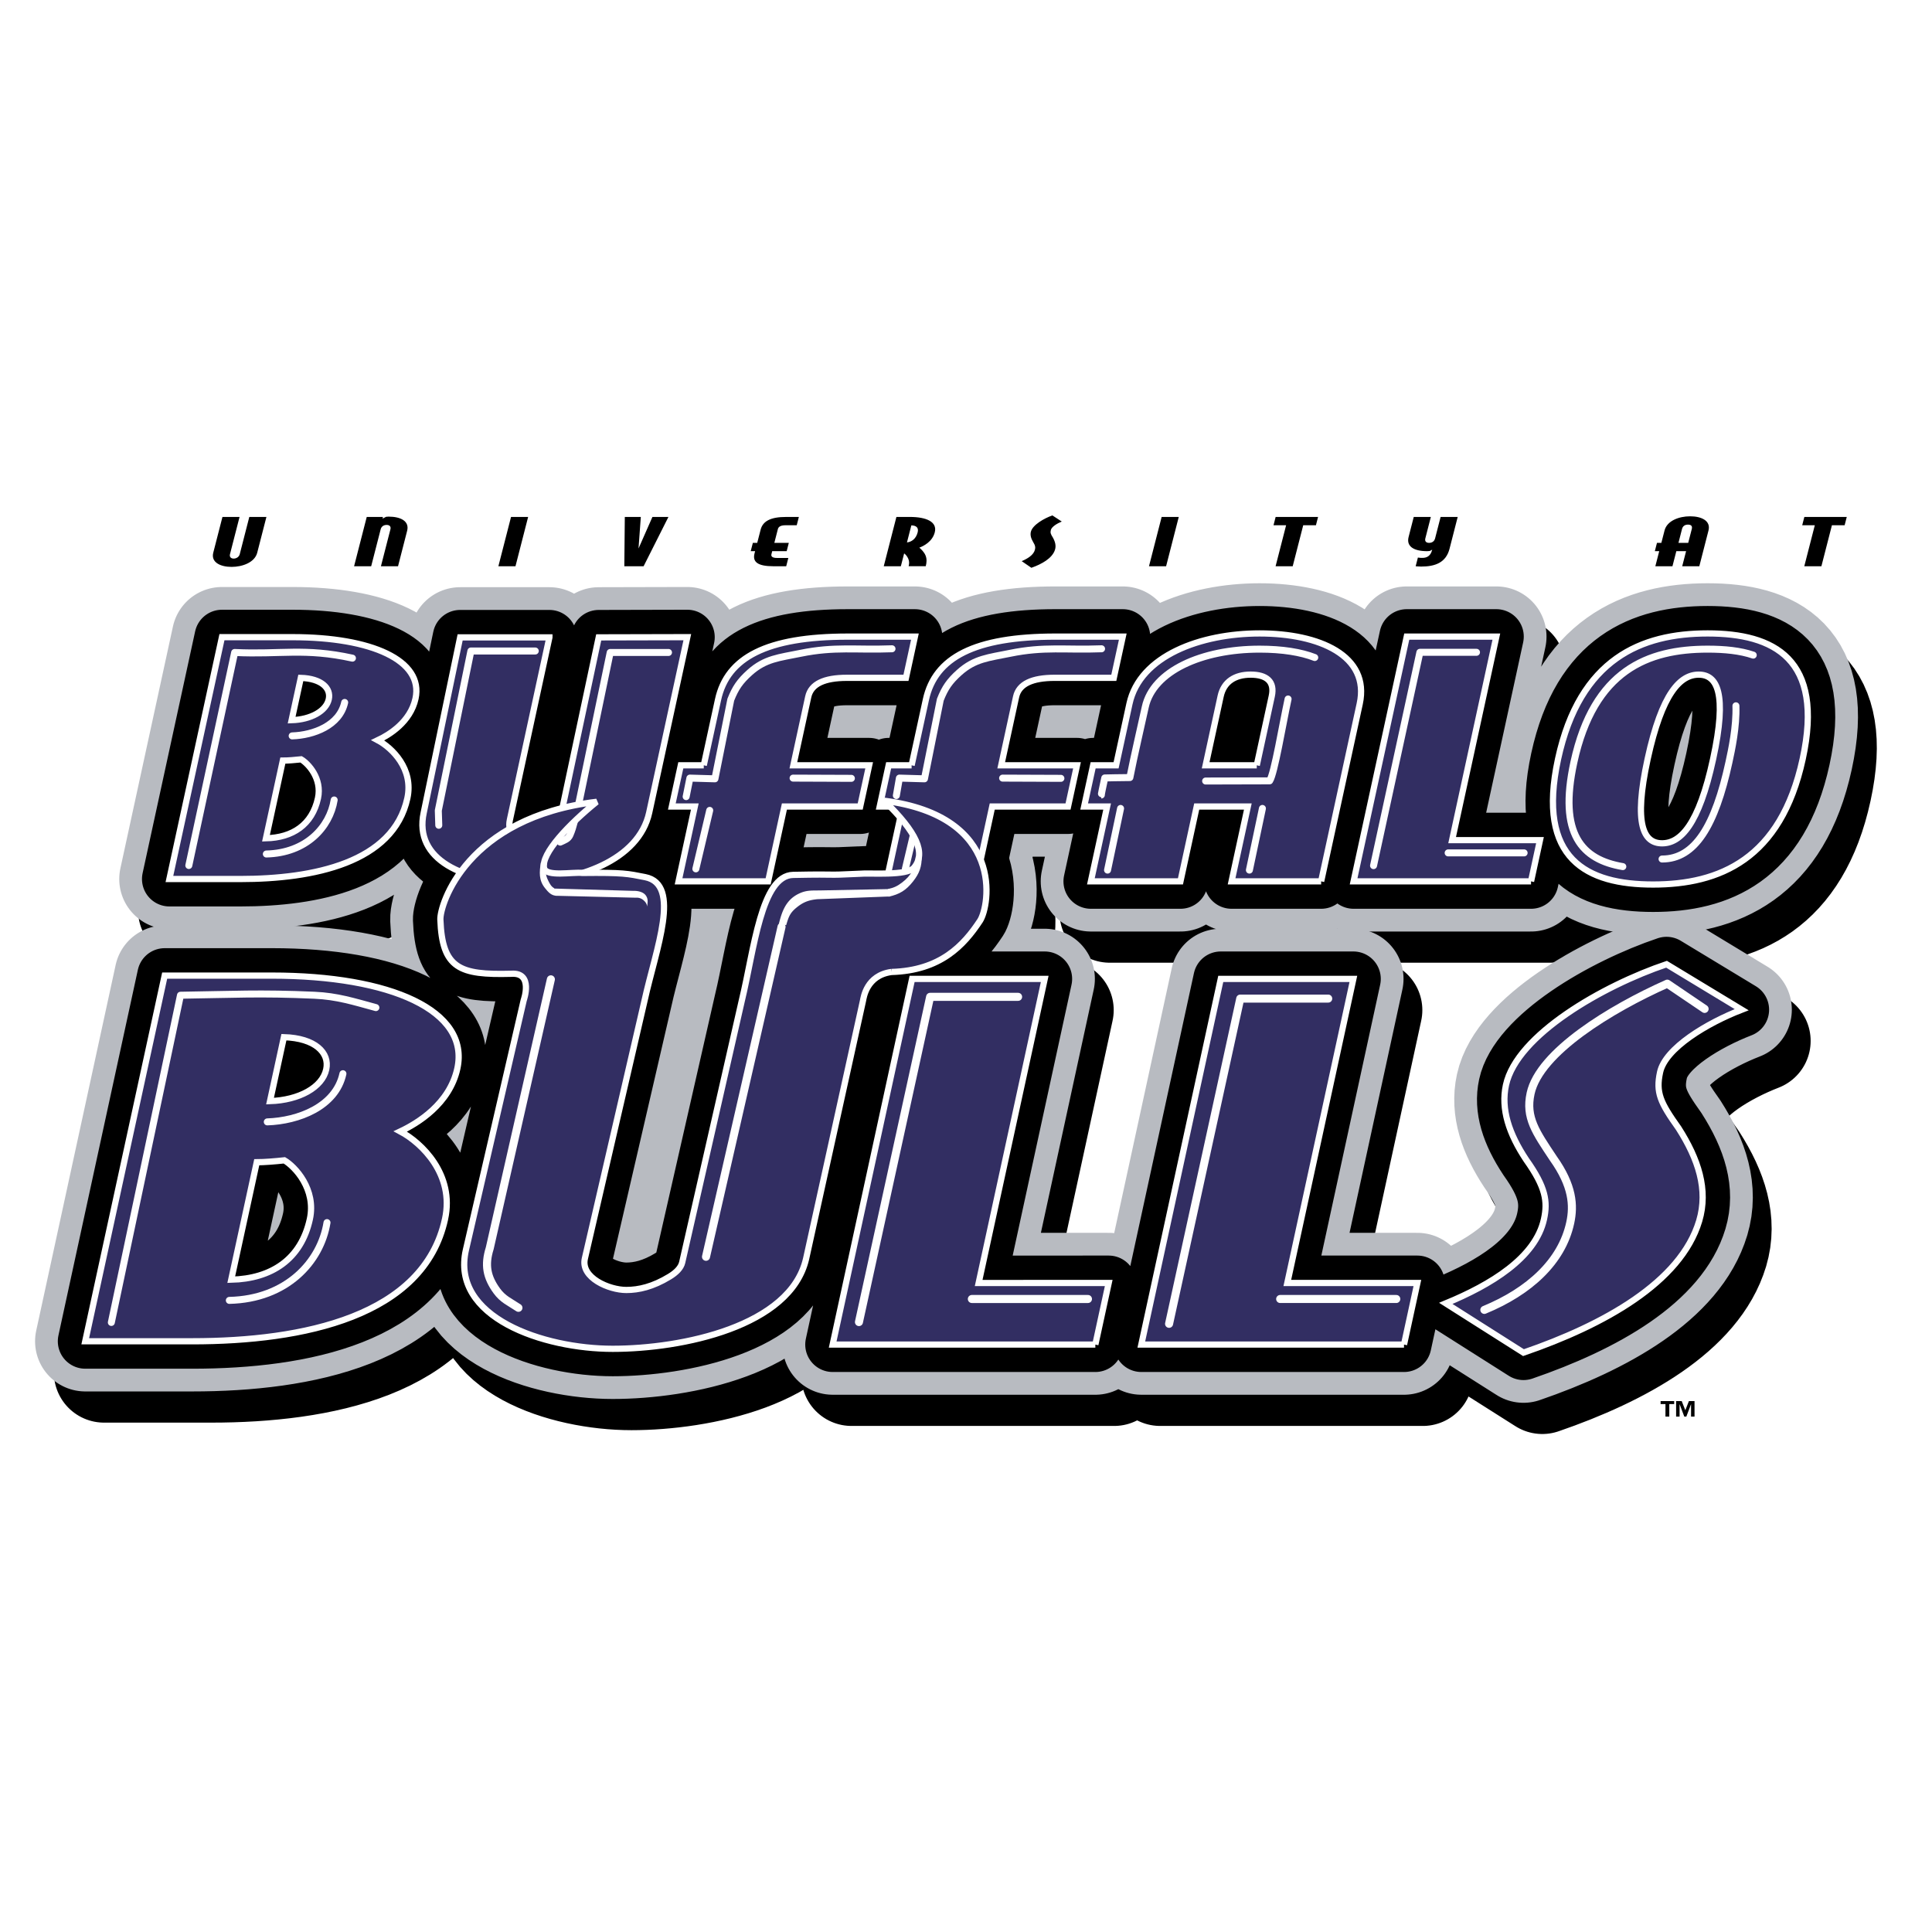<svg xmlns="http://www.w3.org/2000/svg" width="2500" height="2500" viewBox="0 0 192.756 192.756"><path fill-rule="evenodd" clip-rule="evenodd" fill="#fff" d="M0 0h192.756v192.756H0V0z"/><path d="M172.797 78.835c-1.43 6.579-3.262 8.414-5.094 8.414-1.834 0-2.867-1.835-1.439-8.414 1.43-6.58 3.262-8.414 5.094-8.414 1.833.001 2.867 1.835 1.439 8.414zm8.937 0c2.178-10.027-2.895-12.526-9.482-12.526-6.59 0-12.748 2.499-14.926 12.526s2.895 12.526 9.482 12.526c6.59 0 12.749-2.499 14.926-12.526zm-27.105 12.21l.895-4.112h-8.768l4.412-20.307h-8.938l-5.305 24.419h17.704zm-27.365-11.577h-5.098l1.498-6.896c.316-1.455 1.441-2.15 2.988-2.15 1.604 0 2.426.695 2.111 2.15l-1.499 6.896zm6.424 11.577l3.848-17.713c1.045-4.808-4.031-7.022-9.99-7.022-5.844 0-11.939 2.214-12.984 7.022l-1.332 6.136h-2.293l-.893 4.112h2.291l-1.621 7.465h8.938l1.621-7.465h5.1l-1.621 7.465h8.936zM92.83 79.468h-2.292l-.893 4.112h2.292l-1.621 7.465h8.937l1.623-7.465h7.562l.893-4.112h-7.562l1.484-6.832c.281-1.297 1.615-1.898 3.85-1.898h5.9l.895-4.112h-6.703c-8.078 0-12.027 2.087-12.941 6.295l-1.424 6.547zm-20.737 0h-2.292l-.894 4.112H71.2l-1.622 7.465h8.938l1.622-7.465H87.7l.893-4.112h-7.562l1.484-6.832c.282-1.297 1.616-1.898 3.85-1.898h5.901l.894-4.112h-6.704c-8.079 0-12.027 2.087-12.94 6.295l-1.423 6.547zm-38.492 3.281c-.577 2.657-2.538 3.938-5.188 4.001l1.684-7.751c.505 0 1.248-.062 1.822-.125.697.405 2.11 1.905 1.682 3.875zm1.08-9.877c-.257 1.188-1.788 2.031-3.708 2.094l.917-4.219c2.061.062 3.028 1.03 2.791 2.125zm7.84 9.877c.638-2.938-1.543-5.032-2.951-5.782 1.125-.531 3.255-1.813 3.764-4.157.828-3.813-4.391-6.126-12.245-6.126h-7.068l-5.242 24.129h7.068c7.293-.001 15.275-1.625 16.674-8.064zm14.171-16.045l-3.943 18.202c-.292 1.344.598 2.156 2 2.156s2.701-.812 2.993-2.156l3.869-18.202 8.84-.021-3.802 17.503c-1.032 4.751-7.173 6.938-12.783 6.938s-10.744-2.188-9.712-6.938l3.631-17.483h8.907v.001z" fill-rule="evenodd" clip-rule="evenodd"/><path d="M172.797 78.835c-1.43 6.579-3.262 8.414-5.094 8.414-1.834 0-2.867-1.835-1.439-8.414 1.43-6.579 3.262-8.414 5.094-8.414 1.833.001 2.867 1.835 1.439 8.414m8.937 0c2.178-10.027-2.895-12.526-9.482-12.526-6.59 0-12.748 2.499-14.926 12.526s2.895 12.526 9.482 12.526c6.59 0 12.749-2.499 14.926-12.526m-27.105 12.21l.895-4.112h-8.768l4.412-20.307h-8.938l-5.305 24.419h17.704m-27.365-11.577h-5.098l1.498-6.896c.316-1.455 1.441-2.15 2.988-2.15 1.604 0 2.426.696 2.111 2.15l-1.499 6.896m6.424 11.577l3.848-17.713c1.045-4.808-4.031-7.022-9.99-7.022-5.844 0-11.939 2.214-12.984 7.022l-1.332 6.136h-2.293l-.893 4.112h2.291l-1.621 7.465h8.938l1.621-7.465h5.1l-1.621 7.465h8.936M92.83 79.468h-2.292l-.893 4.112h2.292l-1.622 7.465h8.938l1.623-7.465h7.562l.893-4.112h-7.562l1.484-6.832c.281-1.297 1.615-1.898 3.85-1.898h5.9l.895-4.112h-6.703c-8.078 0-12.027 2.087-12.941 6.295l-1.424 6.547m-20.737 0h-2.292l-.894 4.112H71.2l-1.622 7.465h8.938l1.622-7.465H87.7l.893-4.112h-7.562l1.484-6.832c.282-1.297 1.616-1.898 3.85-1.898h5.901l.894-4.112h-6.704c-8.079 0-12.027 2.087-12.94 6.295l-1.423 6.547m-38.492 3.281c-.577 2.657-2.538 3.938-5.188 4.001l1.684-7.751c.505 0 1.248-.062 1.822-.125.697.405 2.11 1.905 1.682 3.875m1.08-9.877c-.257 1.188-1.788 2.031-3.708 2.094l.917-4.219c2.061.062 3.028 1.031 2.791 2.125m7.84 9.877c.638-2.938-1.543-5.032-2.951-5.782 1.125-.531 3.255-1.813 3.764-4.157.828-3.813-4.391-6.126-12.245-6.126h-7.068l-5.242 24.129h7.068c7.293-.001 15.275-1.625 16.674-8.064m14.171-16.045l-3.943 18.202c-.292 1.344.598 2.157 2 2.157s2.701-.813 2.993-2.157l3.869-18.202 8.84-.021-3.802 17.503c-1.032 4.751-7.173 6.938-12.783 6.938s-10.744-2.188-9.712-6.938l3.631-17.483h8.907v.001z" fill="none" stroke="#000" stroke-width="10.01" stroke-linecap="round" stroke-linejoin="round" stroke-miterlimit="2.613"/><path d="M90.815 100.086c-2.49.342-2.769 2.552-2.837 2.871L82.3 128.704c-1.562 6.768-12.415 8.98-19.295 8.98-6.881 0-16.205-3.117-14.643-9.884l5.763-24.896s1.003-2.798-1.238-2.639c-5.18.139-6.893-.53-7.077-5.404-.056-1.498 2.631-10.202 15.595-11.753-2.662 2.153-5.623 5.189-5.24 6.639.228.864 2.839.354 3.813.459 4.096-.044 4.511.073 6.265.419 3.65.721 1.065 7.193-.052 12.28l-5.963 25.771c-.442 1.914 2.412 3.137 4.132 3.137 1.233 0 2.639-.312 4.313-1.329.662-.402 1.14-.876 1.266-1.419l5.95-26.131c1.227-5.06 1.922-12.47 5.119-12.533 5.116-.101 2.679.076 6.619-.113 1.033-.105 4.743.246 5.452-.619 1.188-1.448.281-3.497-2.984-6.666 12.101 1.551 10.515 10.522 9.554 11.978-1.62 2.453-3.932 4.963-8.834 5.105zm80.591 24.842c.932-3.119-.098-6.19-2.061-9.263-1.82-2.552-2.283-3.544-1.842-5.576.523-2.41 4.715-4.915 8.141-6.238l-7.496-4.537c-6.314 2.127-14.93 7.042-16.02 12.052-.523 2.409.301 4.867 2.025 7.467 1.949 2.74 2.15 4.158 1.771 5.907-.842 3.875-5.33 6.568-9.801 8.412l7.754 4.914c7.977-2.741 15.685-6.995 17.529-13.138zm-60.246 12.334l1.336-6.144H99.518l6.592-30.34H92.877l-7.925 36.483h26.208v.001zm-78.368-12.523c-.873 4.017-3.838 5.954-7.845 6.049l2.546-11.72c.763 0 1.886-.095 2.755-.189 1.055.614 3.191 2.883 2.544 5.86zm1.633-14.933c-.39 1.796-2.703 3.071-5.607 3.166l1.386-6.38c3.117.095 4.58 1.559 4.221 3.214zm107.53 27.456l1.334-6.144h-12.977l6.59-30.34h-13.23l-7.926 36.483h26.209v.001zm-95.677-12.523c.965-4.442-2.333-7.609-4.462-8.743 1.701-.804 4.921-2.741 5.691-6.285 1.252-5.766-6.639-9.263-18.514-9.263H18.306l-7.925 36.483h10.687c11.027.001 23.096-2.457 25.21-12.192z" fill-rule="evenodd" clip-rule="evenodd"/><path d="M90.815 100.086c-2.49.342-2.769 2.552-2.837 2.871L82.3 128.704c-1.562 6.768-12.415 8.98-19.295 8.98-6.881 0-16.205-3.117-14.643-9.884l5.763-24.896s1.003-2.798-1.238-2.639c-5.18.139-6.893-.53-7.077-5.404-.056-1.498 2.631-10.202 15.595-11.753-2.662 2.153-5.623 5.189-5.24 6.639.228.864 2.839.354 3.813.459 4.096-.044 4.511.073 6.265.419 3.65.721 1.065 7.193-.052 12.28l-5.963 25.771c-.442 1.914 2.412 3.137 4.132 3.137 1.233 0 2.639-.312 4.313-1.329.662-.402 1.14-.877 1.266-1.419l5.95-26.131c1.227-5.06 1.922-12.47 5.119-12.533 5.116-.101 2.679.076 6.619-.113 1.033-.105 4.743.246 5.452-.619 1.188-1.449.281-3.498-2.984-6.666 12.101 1.552 10.515 10.522 9.554 11.978-1.62 2.453-3.932 4.963-8.834 5.105m80.591 24.842c.932-3.119-.098-6.19-2.061-9.263-1.82-2.552-2.283-3.544-1.842-5.576.523-2.41 4.715-4.915 8.141-6.238l-7.496-4.537c-6.314 2.127-14.93 7.042-16.02 12.052-.523 2.409.301 4.867 2.025 7.467 1.949 2.74 2.15 4.158 1.771 5.907-.842 3.875-5.33 6.568-9.801 8.412l7.754 4.914c7.977-2.741 15.685-6.995 17.529-13.138m-60.246 12.334l1.336-6.144H99.518l6.592-30.34H92.877l-7.925 36.483h26.208m-78.368-12.522c-.873 4.017-3.838 5.954-7.845 6.049l2.546-11.72c.763 0 1.886-.095 2.755-.189 1.055.614 3.191 2.883 2.544 5.86m1.633-14.933c-.39 1.796-2.703 3.071-5.607 3.166l1.386-6.38c3.117.095 4.58 1.559 4.221 3.214m107.53 27.456l1.334-6.144h-12.977l6.59-30.34h-13.23l-7.926 36.483h26.209m-95.677-12.522c.965-4.442-2.333-7.609-4.462-8.743 1.701-.804 4.921-2.741 5.691-6.285 1.252-5.766-6.639-9.263-18.514-9.263H18.306l-7.925 36.483h10.687c11.027.001 23.096-2.457 25.21-12.192z" fill="none" stroke="#000" stroke-width="10.01" stroke-linecap="round" stroke-linejoin="round" stroke-miterlimit="2.613"/><path d="M170.918 75.723c-1.428 6.579-3.26 8.414-5.094 8.414-1.832 0-2.867-1.834-1.438-8.414 1.43-6.58 3.26-8.414 5.094-8.414s2.868 1.835 1.438 8.414zm8.937 0c2.18-10.027-2.893-12.526-9.482-12.526-6.588 0-12.746 2.499-14.924 12.526-2.178 10.027 2.895 12.526 9.482 12.526 6.59 0 12.747-2.499 14.924-12.526zm-27.103 12.21l.893-4.112h-8.766l4.412-20.307h-8.939l-5.303 24.419h17.703zm-27.365-11.578h-5.1l1.498-6.896c.316-1.455 1.441-2.151 2.988-2.151 1.605 0 2.428.696 2.111 2.151l-1.497 6.896zm6.424 11.578l3.848-17.713c1.045-4.808-4.033-7.022-9.99-7.022-5.844 0-11.941 2.214-12.984 7.022l-1.334 6.136h-2.291l-.895 4.112h2.293l-1.621 7.465h8.938l1.621-7.465h5.1l-1.621 7.465h8.936zM90.952 76.355H88.66l-.893 4.112h2.292l-1.622 7.465h8.938l1.621-7.465h7.562l.895-4.112h-7.562l1.484-6.832c.281-1.297 1.615-1.897 3.85-1.897h5.9l.895-4.112h-6.705c-8.078 0-12.026 2.088-12.94 6.294l-1.423 6.547zm-20.737 0h-2.292l-.894 4.112h2.292L67.7 87.933h8.938l1.622-7.465h7.563l.894-4.112h-7.563l1.484-6.832c.282-1.297 1.615-1.897 3.85-1.897h5.901l.893-4.112h-6.703c-8.079 0-12.027 2.088-12.941 6.294l-1.423 6.546zm-38.491 3.281c-.578 2.657-2.539 3.938-5.188 4l1.683-7.751c.505 0 1.248-.062 1.823-.125.697.407 2.109 1.907 1.682 3.876zm1.079-9.877c-.258 1.188-1.787 2.032-3.708 2.094l.917-4.22c2.062.064 3.029 1.033 2.791 2.126zm7.84 9.877c.638-2.938-1.543-5.032-2.951-5.783 1.125-.531 3.254-1.812 3.764-4.156.829-3.813-4.391-6.126-12.244-6.126h-7.068L16.902 87.7h7.068c7.292 0 15.275-1.625 16.673-8.064zm14.171-16.045l-3.943 18.202c-.292 1.344.597 2.157 2 2.157 1.402 0 2.701-.813 2.993-2.157l3.869-18.202 8.84-.021-3.802 17.503c-1.032 4.75-7.173 6.938-12.783 6.938s-10.744-2.188-9.712-6.938l3.632-17.483h8.906v.001z" fill-rule="evenodd" clip-rule="evenodd"/><path d="M170.918 75.723c-1.428 6.58-3.26 8.414-5.094 8.414-1.832 0-2.867-1.834-1.438-8.414s3.26-8.414 5.094-8.414 2.868 1.835 1.438 8.414m8.937 0c2.18-10.027-2.893-12.526-9.482-12.526-6.588 0-12.746 2.499-14.924 12.526-2.178 10.027 2.895 12.526 9.482 12.526 6.59 0 12.747-2.499 14.924-12.526m-27.103 12.21l.893-4.112h-8.766l4.412-20.307h-8.939l-5.303 24.419h17.703m-27.365-11.578h-5.1l1.498-6.896c.316-1.455 1.441-2.151 2.988-2.151 1.605 0 2.428.696 2.111 2.151l-1.497 6.896m6.424 11.578l3.848-17.713c1.045-4.808-4.033-7.022-9.99-7.022-5.844 0-11.941 2.214-12.984 7.022l-1.334 6.136h-2.291l-.895 4.112h2.293l-1.621 7.465h8.938l1.621-7.465h5.1l-1.621 7.465h8.936M90.952 76.355H88.66l-.893 4.112h2.292l-1.622 7.465h8.938l1.621-7.465h7.562l.895-4.112h-7.562l1.484-6.832c.281-1.297 1.615-1.897 3.85-1.897h5.9l.895-4.112h-6.705c-8.078 0-12.026 2.088-12.94 6.294l-1.423 6.547m-20.737 0h-2.292l-.894 4.112h2.292L67.7 87.933h8.938l1.622-7.465h7.563l.894-4.112h-7.563l1.484-6.832c.282-1.297 1.615-1.897 3.85-1.897h5.901l.893-4.112h-6.703c-8.079 0-12.027 2.088-12.941 6.294l-1.423 6.546m-38.491 3.281c-.578 2.657-2.539 3.938-5.188 4l1.683-7.751c.505 0 1.248-.062 1.823-.125.697.407 2.109 1.907 1.682 3.876m1.079-9.877c-.258 1.188-1.787 2.032-3.708 2.094l.917-4.22c2.062.064 3.029 1.033 2.791 2.126m7.84 9.877c.638-2.938-1.543-5.032-2.951-5.783 1.125-.531 3.254-1.812 3.764-4.156.829-3.813-4.391-6.126-12.244-6.126h-7.068L16.902 87.7h7.068c7.292 0 15.275-1.625 16.673-8.064m14.171-16.045l-3.943 18.202c-.292 1.344.597 2.157 2 2.157 1.402 0 2.701-.813 2.993-2.157l3.869-18.202 8.84-.021-3.802 17.503c-1.032 4.75-7.173 6.938-12.783 6.938s-10.744-2.188-9.712-6.938l3.632-17.483h8.906v.001z" fill="none" stroke="#b8bbc1" stroke-width="10.01" stroke-linecap="round" stroke-linejoin="round" stroke-miterlimit="2.613"/><path d="M88.938 96.974c-2.49.342-2.769 2.552-2.837 2.871l-5.677 25.747c-1.562 6.768-12.415 8.979-19.295 8.979s-16.205-3.116-14.642-9.883l5.763-24.896s1.003-2.798-1.238-2.639c-5.181.139-6.893-.53-7.077-5.404-.056-1.499 2.631-10.202 15.594-11.753-2.662 2.153-5.622 5.19-5.24 6.638.229.865 2.84.354 3.814.459 4.096-.044 4.511.073 6.264.419 3.651.721 1.066 7.194-.051 12.28l-5.964 25.77c-.442 1.915 2.412 3.139 4.132 3.139 1.233 0 2.639-.312 4.313-1.33.662-.402 1.141-.877 1.266-1.419l5.95-26.131c1.226-5.06 1.922-12.47 5.118-12.533 5.116-.101 2.679.076 6.62-.113 1.033-.105 4.743.245 5.452-.619 1.188-1.448.281-3.497-2.984-6.666 12.102 1.551 10.516 10.522 9.555 11.978-1.621 2.453-3.934 4.965-8.836 5.106zm80.589 24.841c.934-3.119-.096-6.19-2.059-9.263-1.82-2.552-2.283-3.544-1.842-5.576.523-2.41 4.715-4.915 8.141-6.238l-7.496-4.537c-6.314 2.127-14.932 7.042-16.02 12.052-.523 2.41.301 4.867 2.025 7.467 1.949 2.74 2.15 4.158 1.77 5.907-.842 3.875-5.328 6.568-9.799 8.411l7.752 4.915c7.976-2.741 15.687-6.994 17.528-13.138zm-60.244 12.334l1.334-6.144H97.641l6.59-30.34H91l-7.925 36.483h26.208v.001zm-78.368-12.522c-.873 4.017-3.838 5.954-7.845 6.049l2.546-11.72c.764 0 1.887-.095 2.755-.189 1.054.614 3.191 2.882 2.544 5.86zm1.632-14.934c-.39 1.795-2.703 3.071-5.607 3.166l1.386-6.38c3.118.095 4.581 1.56 4.221 3.214zm107.531 27.456l1.334-6.144h-12.977l6.59-30.34h-13.23l-7.926 36.483h26.209v.001zm-95.677-12.522c.965-4.442-2.333-7.609-4.462-8.743 1.701-.804 4.921-2.741 5.691-6.285 1.252-5.766-6.639-9.263-18.514-9.263H16.429l-7.925 36.483h10.687c11.026 0 23.095-2.458 25.21-12.192z" fill-rule="evenodd" clip-rule="evenodd"/><path d="M88.938 96.974c-2.49.342-2.769 2.552-2.837 2.871l-5.677 25.747c-1.562 6.768-12.415 8.979-19.295 8.979s-16.205-3.116-14.642-9.883l5.763-24.896s1.003-2.798-1.238-2.639c-5.181.139-6.893-.53-7.077-5.404-.056-1.499 2.631-10.202 15.594-11.753-2.662 2.153-5.622 5.19-5.24 6.638.229.865 2.84.354 3.814.459 4.096-.044 4.511.073 6.264.419 3.651.721 1.066 7.194-.051 12.28l-5.964 25.77c-.442 1.915 2.412 3.139 4.132 3.139 1.233 0 2.639-.312 4.313-1.33.662-.402 1.141-.877 1.266-1.419l5.95-26.131c1.226-5.06 1.922-12.47 5.118-12.533 5.116-.101 2.679.076 6.62-.113 1.033-.105 4.743.245 5.452-.619 1.188-1.448.281-3.497-2.984-6.666 12.102 1.551 10.516 10.522 9.555 11.978-1.621 2.453-3.934 4.965-8.836 5.106m80.589 24.841c.934-3.119-.096-6.19-2.059-9.263-1.82-2.552-2.283-3.544-1.842-5.576.523-2.41 4.715-4.915 8.141-6.238l-7.496-4.537c-6.314 2.127-14.932 7.042-16.02 12.052-.523 2.41.301 4.867 2.025 7.467 1.949 2.74 2.15 4.158 1.77 5.907-.842 3.875-5.328 6.568-9.799 8.411l7.752 4.915c7.976-2.741 15.687-6.994 17.528-13.138m-60.244 12.334l1.334-6.144H97.641l6.59-30.34H91l-7.925 36.483h26.208m-78.368-12.521c-.873 4.017-3.838 5.954-7.845 6.049l2.546-11.72c.764 0 1.887-.095 2.755-.189 1.054.614 3.191 2.882 2.544 5.86m1.632-14.934c-.39 1.795-2.703 3.071-5.607 3.166l1.386-6.38c3.118.095 4.581 1.56 4.221 3.214m107.531 27.456l1.334-6.144h-12.977l6.59-30.34h-13.23l-7.926 36.483h26.209m-95.677-12.521c.965-4.442-2.333-7.609-4.462-8.743 1.701-.804 4.921-2.741 5.691-6.285 1.252-5.766-6.639-9.263-18.514-9.263H16.429l-7.925 36.483h10.687c11.026 0 23.095-2.458 25.21-12.192z" fill="none" stroke="#b8bbc1" stroke-width="10.01" stroke-linecap="round" stroke-linejoin="round" stroke-miterlimit="2.613"/><path d="M170.918 75.723c-1.428 6.579-3.26 8.414-5.094 8.414-1.832 0-2.867-1.834-1.438-8.414 1.43-6.58 3.26-8.414 5.094-8.414s2.868 1.835 1.438 8.414zm8.937 0c2.18-10.027-2.893-12.526-9.482-12.526-6.588 0-12.746 2.499-14.924 12.526-2.178 10.027 2.895 12.526 9.482 12.526 6.59 0 12.747-2.499 14.924-12.526zm-27.103 12.21l.893-4.112h-8.766l4.412-20.307h-8.939l-5.303 24.419h17.703zm-27.365-11.578h-5.1l1.498-6.896c.316-1.455 1.441-2.151 2.988-2.151 1.605 0 2.428.696 2.111 2.151l-1.497 6.896zm6.424 11.578l3.848-17.713c1.045-4.808-4.033-7.022-9.99-7.022-5.844 0-11.941 2.214-12.984 7.022l-1.334 6.136h-2.291l-.895 4.112h2.293l-1.621 7.465h8.938l1.621-7.465h5.1l-1.621 7.465h8.936zM90.952 76.355H88.66l-.893 4.112h2.292l-1.622 7.465h8.938l1.621-7.465h7.562l.895-4.112h-7.562l1.484-6.832c.281-1.297 1.615-1.897 3.85-1.897h5.9l.895-4.112h-6.705c-8.078 0-12.026 2.088-12.94 6.294l-1.423 6.547zm-20.737 0h-2.292l-.894 4.112h2.292L67.7 87.933h8.938l1.622-7.465h7.563l.894-4.112h-7.563l1.484-6.832c.282-1.297 1.615-1.897 3.85-1.897h5.901l.893-4.112h-6.703c-8.079 0-12.027 2.088-12.941 6.294l-1.423 6.546zm-38.491 3.281c-.578 2.657-2.539 3.938-5.188 4l1.683-7.751c.505 0 1.248-.062 1.823-.125.697.407 2.109 1.907 1.682 3.876zm1.079-9.877c-.258 1.188-1.787 2.032-3.708 2.094l.917-4.22c2.062.064 3.029 1.033 2.791 2.126zm7.84 9.877c.638-2.938-1.543-5.032-2.951-5.783 1.125-.531 3.254-1.812 3.764-4.156.829-3.813-4.391-6.126-12.244-6.126h-7.068L16.902 87.7h7.068c7.292 0 15.275-1.625 16.673-8.064zm14.171-16.045l-3.943 18.202c-.292 1.344.597 2.157 2 2.157 1.402 0 2.701-.813 2.993-2.157l3.869-18.202 8.84-.021-3.802 17.503c-1.032 4.75-7.173 6.938-12.783 6.938s-10.744-2.188-9.712-6.938l3.632-17.483h8.906v.001z" fill-rule="evenodd" clip-rule="evenodd"/><path d="M170.918 75.723c-1.428 6.579-3.26 8.414-5.094 8.414-1.832 0-2.867-1.834-1.438-8.414 1.43-6.58 3.26-8.414 5.094-8.414s2.868 1.835 1.438 8.414m8.937 0c2.18-10.027-2.893-12.526-9.482-12.526-6.588 0-12.746 2.499-14.924 12.526-2.178 10.027 2.895 12.526 9.482 12.526 6.59 0 12.747-2.499 14.924-12.526m-27.103 12.21l.893-4.112h-8.766l4.412-20.307h-8.939l-5.303 24.419h17.703m-27.365-11.578h-5.1l1.498-6.896c.316-1.455 1.441-2.151 2.988-2.151 1.605 0 2.428.696 2.111 2.151l-1.497 6.896m6.424 11.578l3.848-17.713c1.045-4.808-4.033-7.022-9.99-7.022-5.844 0-11.941 2.214-12.984 7.022l-1.334 6.136h-2.291l-.895 4.112h2.293l-1.621 7.465h8.938l1.621-7.465h5.1l-1.621 7.465h8.936M90.952 76.355H88.66l-.893 4.112h2.292l-1.622 7.465h8.938l1.621-7.465h7.562l.895-4.112h-7.562l1.484-6.832c.281-1.297 1.615-1.897 3.85-1.897h5.9l.895-4.112h-6.705c-8.078 0-12.026 2.087-12.94 6.294l-1.423 6.547m-20.737 0h-2.292l-.894 4.112h2.292L67.7 87.933h8.938l1.622-7.465h7.563l.894-4.112h-7.563l1.484-6.832c.282-1.297 1.615-1.897 3.85-1.897h5.901l.893-4.112h-6.703c-8.079 0-12.027 2.087-12.941 6.294l-1.423 6.546m-38.491 3.281c-.578 2.657-2.539 3.938-5.188 4l1.683-7.751c.505 0 1.248-.062 1.823-.125.697.407 2.109 1.907 1.682 3.876m1.079-9.877c-.258 1.188-1.787 2.032-3.708 2.094l.917-4.22c2.062.064 3.029 1.033 2.791 2.126m7.84 9.877c.638-2.938-1.543-5.032-2.951-5.783 1.125-.531 3.254-1.812 3.764-4.156.829-3.813-4.391-6.126-12.244-6.126h-7.068L16.902 87.7h7.068c7.292 0 15.275-1.625 16.673-8.064m14.171-16.045l-3.943 18.202c-.292 1.344.597 2.157 2 2.157 1.402 0 2.701-.813 2.993-2.157l3.869-18.202 8.84-.021-3.802 17.503c-1.032 4.75-7.173 6.938-12.783 6.938s-10.744-2.188-9.712-6.938l3.632-17.483h8.906v.001z" fill="none" stroke="#000" stroke-width="5.473" stroke-linecap="round" stroke-linejoin="round" stroke-miterlimit="2.613"/><path d="M88.938 96.974c-2.49.342-2.769 2.552-2.837 2.871l-5.677 25.747c-1.562 6.768-12.415 8.979-19.295 8.979s-16.205-3.116-14.642-9.883l5.763-24.896s1.003-2.798-1.238-2.639c-5.181.139-6.893-.53-7.077-5.404-.056-1.499 2.631-10.202 15.594-11.753-2.662 2.153-5.622 5.19-5.24 6.638.229.865 2.84.354 3.814.459 4.096-.044 4.511.073 6.264.419 3.651.721 1.066 7.194-.051 12.28l-5.964 25.77c-.442 1.915 2.412 3.139 4.132 3.139 1.233 0 2.639-.312 4.313-1.33.662-.402 1.141-.877 1.266-1.419l5.95-26.131c1.226-5.06 1.922-12.47 5.118-12.533 5.116-.101 2.679.076 6.62-.113 1.033-.105 4.743.245 5.452-.619 1.188-1.448.281-3.497-2.984-6.666 12.102 1.551 10.516 10.522 9.555 11.978-1.621 2.453-3.934 4.965-8.836 5.106zm80.589 24.841c.934-3.119-.096-6.19-2.059-9.263-1.82-2.552-2.283-3.544-1.842-5.576.523-2.41 4.715-4.915 8.141-6.238l-7.496-4.537c-6.314 2.127-14.932 7.042-16.02 12.052-.523 2.41.301 4.867 2.025 7.467 1.949 2.74 2.15 4.158 1.77 5.907-.842 3.875-5.328 6.568-9.799 8.411l7.752 4.915c7.976-2.741 15.687-6.994 17.528-13.138zm-60.244 12.334l1.334-6.144H97.641l6.59-30.34H91l-7.925 36.483h26.208v.001zm-78.368-12.522c-.873 4.017-3.838 5.954-7.845 6.049l2.546-11.72c.764 0 1.887-.095 2.755-.189 1.054.614 3.191 2.882 2.544 5.86zm1.632-14.934c-.39 1.795-2.703 3.071-5.607 3.166l1.386-6.38c3.118.095 4.581 1.56 4.221 3.214zm107.531 27.456l1.334-6.144h-12.977l6.59-30.34h-13.23l-7.926 36.483h26.209v.001zm-95.677-12.522c.965-4.442-2.333-7.609-4.462-8.743 1.701-.804 4.921-2.741 5.691-6.285 1.252-5.766-6.639-9.263-18.514-9.263H16.429l-7.925 36.483h10.687c11.026 0 23.095-2.458 25.21-12.192z" fill-rule="evenodd" clip-rule="evenodd"/><path d="M88.938 96.974c-2.49.342-2.769 2.552-2.837 2.871l-5.677 25.747c-1.562 6.768-12.415 8.979-19.295 8.979s-16.205-3.116-14.642-9.883l5.763-24.896s1.003-2.798-1.238-2.639c-5.181.139-6.893-.53-7.077-5.404-.056-1.499 2.631-10.202 15.594-11.753-2.662 2.153-5.622 5.19-5.24 6.638.229.865 2.84.354 3.814.459 4.096-.044 4.511.073 6.264.419 3.651.721 1.066 7.194-.051 12.28l-5.964 25.77c-.442 1.915 2.412 3.139 4.132 3.139 1.233 0 2.639-.312 4.313-1.33.662-.402 1.141-.877 1.266-1.419l5.95-26.131c1.226-5.06 1.922-12.47 5.118-12.533 5.116-.101 2.679.076 6.62-.113 1.033-.105 4.743.245 5.452-.619 1.188-1.448.281-3.497-2.984-6.666 12.102 1.551 10.516 10.522 9.555 11.978-1.621 2.453-3.934 4.965-8.836 5.106m80.589 24.841c.934-3.119-.096-6.19-2.059-9.263-1.82-2.552-2.283-3.544-1.842-5.576.523-2.41 4.715-4.915 8.141-6.238l-7.496-4.537c-6.314 2.127-14.932 7.042-16.02 12.052-.523 2.41.301 4.867 2.025 7.467 1.949 2.74 2.15 4.158 1.77 5.907-.842 3.875-5.328 6.568-9.799 8.411l7.752 4.915c7.976-2.741 15.687-6.994 17.528-13.138m-60.244 12.334l1.334-6.144H97.641l6.59-30.34H91l-7.925 36.483h26.208m-78.368-12.521c-.873 4.017-3.838 5.954-7.845 6.049l2.546-11.72c.764 0 1.887-.095 2.755-.189 1.054.614 3.191 2.882 2.544 5.86m1.632-14.934c-.39 1.795-2.703 3.071-5.607 3.166l1.386-6.38c3.118.095 4.581 1.56 4.221 3.214m107.531 27.456l1.334-6.144h-12.977l6.59-30.34h-13.23l-7.926 36.483h26.209m-95.677-12.521c.965-4.442-2.333-7.609-4.462-8.743 1.701-.804 4.921-2.741 5.691-6.285 1.252-5.766-6.639-9.263-18.514-9.263H16.429l-7.925 36.483h10.687c11.026 0 23.095-2.458 25.21-12.192z" fill="none" stroke="#000" stroke-width="5.473" stroke-linecap="round" stroke-linejoin="round" stroke-miterlimit="2.613"/><path d="M25.663 55.144l.917-3.568h-1.707l-.954 3.715c-.07.274-.332.439-.605.439s-.438-.166-.368-.439l.954-3.715h-1.706l-.917 3.568c-.248.969.731 1.415 1.824 1.415 1.094 0 2.314-.447 2.562-1.415zM39.712 56.495l.908-3.537c.244-.949-.621-1.414-1.857-1.414-.065 0-.178.013-.245.019l-.352.178.042-.166H36.59l-1.263 4.919h1.706l.946-3.683c.076-.299.32-.439.594-.439s.456.14.379.439l-.946 3.683h1.706v.001zM51.429 56.495l1.263-4.92h-1.706l-1.263 4.92h1.706zM66.69 51.575h-1.597l-1.387 3.148.228-3.148h-1.597l-.049 4.92h1.924l2.478-4.92zM75.549 54.163h-.437l-.213.829h.438l-.06.235c-.218.848.341 1.268 1.883 1.268h1.28l.212-.828h-1.126c-.426 0-.625-.122-.558-.382l.075-.293h1.444l.213-.829h-1.444l.353-1.376c.067-.261.328-.382.755-.382h1.126l.213-.829h-1.28c-1.542 0-2.317.421-2.535 1.269l-.339 1.318zM93.262 53.111c.27-1.051-.841-1.536-2.493-1.536h-1.334l-1.263 4.919h1.706l.329-1.281c.148.102.307.293.411.529.109.255.104.49.037.751h1.706c.092-.357.13-.72-.026-1.089-.129-.306-.406-.593-.613-.765.423-.158 1.299-.591 1.54-1.528zm-1.708.007c-.169.656-.616.95-1.066 1l.437-1.701c.511.013.746.242.629.701zM105.248 54.876c.141-.42.027-.834-.205-1.249-.217-.344-.27-.478-.199-.751.082-.325.641-.663 1.09-.841l-.936-.611c-.828.287-1.973.949-2.146 1.625-.082.325.006.656.213 1.007.232.37.25.561.188.796-.133.522-.73.886-1.318 1.134l.967.663c1.045-.371 2.067-.944 2.346-1.773zM116.342 56.495l1.263-4.92h-1.707l-1.263 4.92h1.707zM131.291 52.404l.213-.829h-4.233l-.212.829h1.257l-1.05 4.091h1.707l1.05-4.091h1.268zM144.621 54.749l.814-3.174h-1.705l-.551 2.141c-.078.306-.322.446-.596.446s-.455-.14-.377-.446l.549-2.141h-1.705l-.514 2.001c-.242.943.521 1.415 1.855 1.415 0 0 .188-.007.258-.02l.24-.127-.008.032c-.152.593-.52.784-.967.784-.143 0-.23 0-.451-.032l-.223.867s.318.032.549.032c1.391-.001 2.475-.389 2.832-1.778zM169.541 56.495l.916-3.568c.248-.968-.697-1.415-1.834-1.415-1.117 0-2.303.446-2.551 1.415l-.318 1.236h-.438l-.213.829h.438l-.387 1.503h1.707l.387-1.503h.973l-.387 1.503h1.707zm-1.107-2.332h-.973l.355-1.389c.076-.293.297-.433.594-.433.307 0 .455.14.381.433l-.357 1.389zM184.039 52.404l.213-.829h-4.232l-.213.829h1.257l-1.05 4.091h1.707l1.05-4.091h1.268zM169.062 139.787h-.559l-.359.915-.359-.915h-.559v1.547h.346v-1.248l.469 1.248h.205l.471-1.248v1.248h.346v-1.547h-.001zm-2.029 0h-1.354v.299h.484v1.248h.383v-1.248h.486v-.299h.001z" fill-rule="evenodd" clip-rule="evenodd"/><path d="M170.918 75.723c-1.428 6.579-3.26 8.414-5.094 8.414-1.832 0-2.867-1.834-1.438-8.414 1.43-6.58 3.26-8.414 5.094-8.414s2.868 1.835 1.438 8.414zm8.937 0c2.18-10.027-2.893-12.526-9.482-12.526-6.588 0-12.746 2.499-14.924 12.526-2.178 10.027 2.895 12.526 9.482 12.526 6.59 0 12.747-2.499 14.924-12.526zm-27.103 12.21l.893-4.112h-8.766l4.412-20.307h-8.939l-5.303 24.419h17.703zm-27.365-11.578h-5.1l1.498-6.896c.316-1.455 1.441-2.151 2.988-2.151 1.605 0 2.428.696 2.111 2.151l-1.497 6.896zm6.424 11.578l3.848-17.713c1.045-4.808-4.033-7.022-9.99-7.022-5.844 0-11.941 2.214-12.984 7.022l-1.334 6.136h-2.291l-.895 4.112h2.293l-1.621 7.465h8.938l1.621-7.465h5.1l-1.621 7.465h8.936zM90.952 76.355H88.66l-.893 4.112h2.292l-1.622 7.465h8.938l1.621-7.465h7.562l.895-4.112h-7.562l1.484-6.832c.281-1.297 1.615-1.897 3.85-1.897h5.9l.895-4.112h-6.705c-8.078 0-12.026 2.088-12.94 6.294l-1.423 6.547zm-20.737 0h-2.292l-.894 4.112h2.292L67.7 87.933h8.938l1.622-7.465h7.563l.894-4.112h-7.563l1.484-6.832c.282-1.297 1.615-1.897 3.85-1.897h5.901l.893-4.112h-6.703c-8.079 0-12.027 2.088-12.941 6.294l-1.423 6.546zm-38.491 3.281c-.578 2.657-2.539 3.938-5.188 4l1.683-7.751c.505 0 1.248-.062 1.823-.125.697.407 2.109 1.907 1.682 3.876zm1.079-9.877c-.258 1.188-1.787 2.032-3.708 2.094l.917-4.22c2.062.064 3.029 1.033 2.791 2.126zm7.84 9.877c.638-2.938-1.543-5.032-2.951-5.783 1.125-.531 3.254-1.812 3.764-4.156.829-3.813-4.391-6.126-12.244-6.126h-7.068L16.902 87.7h7.068c7.292 0 15.275-1.625 16.673-8.064zm14.171-16.045l-3.943 18.202c-.292 1.344.597 2.157 2 2.157 1.402 0 2.701-.813 2.993-2.157l3.869-18.202 8.84-.021-3.802 17.503c-1.032 4.75-7.173 6.938-12.783 6.938s-10.744-2.188-9.712-6.938l3.632-17.483h8.906v.001z" fill-rule="evenodd" clip-rule="evenodd" fill="#322e62"/><path d="M170.918 75.723c-1.428 6.579-3.26 8.414-5.094 8.414-1.832 0-2.867-1.834-1.438-8.414 1.43-6.58 3.26-8.414 5.094-8.414s2.868 1.835 1.438 8.414m8.937 0c2.18-10.027-2.893-12.526-9.482-12.526-6.588 0-12.746 2.499-14.924 12.526-2.178 10.027 2.895 12.526 9.482 12.526 6.59 0 12.747-2.499 14.924-12.526m-27.103 12.21l.893-4.112h-8.766l4.412-20.307h-8.939l-5.303 24.419h17.703m-27.365-11.578h-5.1l1.498-6.896c.316-1.455 1.441-2.151 2.988-2.151 1.605 0 2.428.696 2.111 2.151l-1.497 6.896m6.424 11.578l3.848-17.713c1.045-4.808-4.033-7.022-9.99-7.022-5.844 0-11.941 2.214-12.984 7.022l-1.334 6.136h-2.291l-.895 4.112h2.293l-1.621 7.465h8.938l1.621-7.465h5.1l-1.621 7.465h8.936M90.952 76.355H88.66l-.893 4.112h2.292l-1.622 7.465h8.938l1.621-7.465h7.562l.895-4.112h-7.562l1.484-6.832c.281-1.297 1.615-1.897 3.85-1.897h5.9l.895-4.112h-6.705c-8.078 0-12.026 2.087-12.94 6.294l-1.423 6.547m-20.737 0h-2.292l-.894 4.112h2.292L67.7 87.933h8.938l1.622-7.465h7.563l.894-4.112h-7.563l1.484-6.832c.282-1.297 1.615-1.897 3.85-1.897h5.901l.893-4.112h-6.703c-8.079 0-12.027 2.087-12.941 6.294l-1.423 6.546m-38.491 3.281c-.578 2.657-2.539 3.938-5.188 4l1.683-7.751c.505 0 1.248-.062 1.823-.125.697.407 2.109 1.907 1.682 3.876m1.079-9.877c-.258 1.188-1.787 2.032-3.708 2.094l.917-4.22c2.062.064 3.029 1.033 2.791 2.126m7.84 9.877c.638-2.938-1.543-5.032-2.951-5.783 1.125-.531 3.254-1.812 3.764-4.156.829-3.813-4.391-6.126-12.244-6.126h-7.068L16.902 87.7h7.068c7.292 0 15.275-1.625 16.673-8.064m14.171-16.045l-3.943 18.202c-.292 1.344.597 2.157 2 2.157 1.402 0 2.701-.813 2.993-2.157l3.869-18.202 8.84-.021-3.802 17.503c-1.032 4.75-7.173 6.938-12.783 6.938s-10.744-2.188-9.712-6.938l3.632-17.483h8.906v.001z" fill="none" stroke="#fff" stroke-width=".621" stroke-miterlimit="2.613"/><path d="M66.697 65.097h-5.818l-3.25 15.629c-.303 1.021-.379 1.683-.758 2.566-.185.43-.546.52-.976.727m33.535-4.647l.304-1.741 2.499.072 1.582-7.89c.468-1.191.921-1.843 1.884-2.71 1.557-1.402 2.956-1.486 5.073-1.921 3.418-.703 5.529-.315 9.131-.453M91.712 80.852l-1.384 5.834" fill="none" stroke="#fff" stroke-width=".697" stroke-linecap="round" stroke-linejoin="round" stroke-miterlimit="2.613"/><path d="M88.938 96.974c-2.49.342-2.769 2.552-2.837 2.871l-5.677 25.747c-1.562 6.768-12.415 8.979-19.295 8.979s-16.205-3.116-14.642-9.883l5.763-24.896s1.003-2.798-1.238-2.639c-5.181.139-6.893-.53-7.077-5.404-.056-1.499 2.631-10.202 15.594-11.753-2.662 2.153-5.622 5.19-5.24 6.638.229.865 2.84.354 3.814.459 4.096-.044 4.511.073 6.264.419 3.651.721 1.066 7.194-.051 12.28l-5.964 25.77c-.442 1.915 2.412 3.139 4.132 3.139 1.233 0 2.639-.312 4.313-1.33.662-.402 1.141-.877 1.266-1.419l5.95-26.131c1.226-5.06 1.922-12.47 5.118-12.533 5.116-.101 2.679.076 6.62-.113 1.033-.105 4.743.245 5.452-.619 1.188-1.448.281-3.497-2.984-6.666 12.102 1.551 10.516 10.522 9.555 11.978-1.621 2.453-3.934 4.965-8.836 5.106zm80.589 24.841c.934-3.119-.096-6.19-2.059-9.263-1.82-2.552-2.283-3.544-1.842-5.576.523-2.41 4.715-4.915 8.141-6.238l-7.496-4.537c-6.314 2.127-14.932 7.042-16.02 12.052-.523 2.41.301 4.867 2.025 7.467 1.949 2.74 2.15 4.158 1.77 5.907-.842 3.875-5.328 6.568-9.799 8.411l7.752 4.915c7.976-2.741 15.687-6.994 17.528-13.138zm-60.244 12.334l1.334-6.144H97.641l6.59-30.34H91l-7.925 36.483h26.208v.001zm-78.368-12.522c-.873 4.017-3.838 5.954-7.845 6.049l2.546-11.72c.764 0 1.887-.095 2.755-.189 1.054.614 3.191 2.882 2.544 5.86zm1.632-14.934c-.39 1.795-2.703 3.071-5.607 3.166l1.386-6.38c3.118.095 4.581 1.56 4.221 3.214zm107.531 27.456l1.334-6.144h-12.977l6.59-30.34h-13.23l-7.926 36.483h26.209v.001zm-95.677-12.522c.965-4.442-2.333-7.609-4.462-8.743 1.701-.804 4.921-2.741 5.691-6.285 1.252-5.766-6.639-9.263-18.514-9.263H16.429l-7.925 36.483h10.687c11.026 0 23.095-2.458 25.21-12.192z" fill-rule="evenodd" clip-rule="evenodd" fill="#322e62"/><path d="M88.938 96.974c-2.49.342-2.769 2.552-2.837 2.871l-5.677 25.747c-1.562 6.768-12.415 8.979-19.295 8.979s-16.205-3.116-14.642-9.883l5.763-24.896s1.003-2.798-1.238-2.639c-5.181.139-6.893-.53-7.077-5.404-.056-1.499 2.631-10.202 15.594-11.753-2.662 2.153-5.622 5.19-5.24 6.638.229.865 2.84.354 3.814.459 4.096-.044 4.511.073 6.264.419 3.651.721 1.066 7.194-.051 12.28l-5.964 25.77c-.442 1.915 2.412 3.139 4.132 3.139 1.233 0 2.639-.312 4.313-1.33.662-.402 1.141-.877 1.266-1.419l5.95-26.131c1.226-5.06 1.922-12.47 5.118-12.533 5.116-.101 2.679.076 6.62-.113 1.033-.105 4.743.245 5.452-.619 1.188-1.448.281-3.497-2.984-6.666 12.102 1.551 10.516 10.522 9.555 11.978-1.621 2.453-3.934 4.965-8.836 5.106m80.589 24.841c.934-3.119-.096-6.19-2.059-9.263-1.82-2.552-2.283-3.544-1.842-5.576.523-2.41 4.715-4.915 8.141-6.238l-7.496-4.537c-6.314 2.127-14.932 7.042-16.02 12.052-.523 2.41.301 4.867 2.025 7.467 1.949 2.74 2.15 4.158 1.77 5.907-.842 3.875-5.328 6.568-9.799 8.411l7.752 4.915c7.976-2.741 15.687-6.994 17.528-13.138m-60.244 12.334l1.334-6.144H97.641l6.59-30.34H91l-7.925 36.483h26.208m-78.368-12.521c-.873 4.017-3.838 5.954-7.845 6.049l2.546-11.72c.764 0 1.887-.095 2.755-.189 1.054.614 3.191 2.882 2.544 5.86m1.632-14.934c-.39 1.795-2.703 3.071-5.607 3.166l1.386-6.38c3.118.095 4.581 1.56 4.221 3.214m107.531 27.456l1.334-6.144h-12.977l6.59-30.34h-13.23l-7.926 36.483h26.209m-95.677-12.521c.965-4.442-2.333-7.609-4.462-8.743 1.701-.804 4.921-2.741 5.691-6.285 1.252-5.766-6.639-9.263-18.514-9.263H16.429l-7.925 36.483h10.687c11.026 0 23.095-2.458 25.21-12.192z" fill="none" stroke="#fff" stroke-width=".621" stroke-miterlimit="2.613"/><path d="M18.839 86.35l4.572-21.252c4.583.221 6.97-.482 11.752.566M68.458 79.48l.372-1.849 2.499.072 1.581-7.89c.469-1.191.922-1.843 1.884-2.71 1.557-1.402 2.955-1.486 5.072-1.921 3.418-.703 5.53-.315 9.131-.453m-9.87 12.904l5.816.022m-14.134 3.197l-1.383 5.834m30.605-9.053l5.816.022m-72.506 2.159c-.437 2.713-2.788 5.296-6.767 5.39m7.815-15.121c-.499 2.294-3.104 3.268-5.24 3.337m145.773-8.058c-1.289-.442-2.844-.597-4.549-.597-5.963 0-11.35 2.103-13.344 11.282-1.561 7.187.803 9.722 4.881 10.415m-30.736-20.861c-1.373-.533-3.211-.836-5.506-.836-5.766 0-10.625 2.189-11.404 5.778-.338 1.555-1.117 4.896-1.535 7.035-.809 0-2.508.04-2.508.04-.213.976-.361 1.699-.34 1.699m63.314-8.899c.066 2.102-.426 4.385-.697 5.629-1.379 6.351-3.395 9.658-6.674 9.658m-18.513-20.624h-5.648l-4.623 21.284m-8.526-16.626c-.533 2.438-1.363 7.47-1.842 8.167l-6.385.017m4.367 8.888l1.299-6.152M110.5 86.811l1.299-6.152m32.683 4.434h7.58M32.625 121.979c-.629 3.907-4.015 7.626-9.744 7.761m11.333-22.616c-.718 3.305-4.47 4.706-7.546 4.807" fill="none" stroke="#fff" stroke-width=".697" stroke-linecap="round" stroke-linejoin="round" stroke-miterlimit="2.613"/><path d="M54.961 97.708l-6.099 26.828c-.527 1.682-.294 2.876.699 4.249.624.861 1.281 1.102 2.163 1.696" fill="none" stroke="#fff" stroke-width=".803" stroke-linecap="round" stroke-linejoin="round" stroke-miterlimit="2.613"/><path d="M11.109 131.941l6.896-32.646c5.143-.073 7.926-.242 13.365 0 2.274.102 3.89.624 6.132 1.233" fill="none" stroke="#fff" stroke-width=".697" stroke-linecap="round" stroke-linejoin="round" stroke-miterlimit="2.613"/><path d="M101.576 99.455h-8.778l-7.1 32.448m11.264-2.302h11.584m23.97-29.971h-8.777l-7.1 32.447m11.084-2.476h11.584m30.761-28.942l-3.723-2.519c-5.641 2.513-12.744 6.839-13.637 10.95-.523 2.41.531 3.87 2.256 6.469 1.949 2.741 2.074 4.698 1.695 6.447-.842 3.875-4.096 6.839-8.566 8.682" fill="none" stroke="#fff" stroke-width=".803" stroke-linecap="round" stroke-linejoin="round" stroke-miterlimit="2.613"/><path d="M53.404 64.95H46.98l-3.25 15.914.047 1.474" fill="none" stroke="#fff" stroke-width=".697" stroke-linecap="round" stroke-linejoin="round" stroke-miterlimit="2.613"/><path fill="none" stroke="#fff" stroke-width=".803" stroke-linecap="round" stroke-linejoin="round" stroke-miterlimit="2.613" d="M70.438 125.39l7.537-32.924"/><path d="M55.244 88.651l7.965.231c.44-.013.987.109 1.234.472.259.38.155.682.13 1.099a.936.936 0 0 0-.312-.581 1.01 1.01 0 0 0-.816-.307l-8.012-.195-.189-.719zM90.142 88.675l-8.366.164c-.863.008-1.374-.026-2.121.344-1.26.624-1.646 1.779-1.944 2.973l.727.148c.249-.861.393-1.224.997-1.726.678-.562 1.221-.776 2.114-.865l7.178-.271 1.415-.767z" fill-rule="evenodd" clip-rule="evenodd" fill="#fff"/><path d="M53.964 86.039c-.161.977-.215 1.788.404 2.56.337.42.633.759 1.159.771l-.242-.758c-.283-.157-.417-.409-.579-.732-.304-.605-.338-1.083-.122-1.723l-.62-.118zM88.588 88.701c.595-.13.932-.286 1.412-.652.916-.697 1.312-1.449 1.36-2.578l.602-.068c.012 1.051-.219 1.723-.88 2.556-.685.864-1.33 1.265-2.424 1.506l-.07-.764z" fill-rule="evenodd" clip-rule="evenodd" fill="#fff"/></svg>